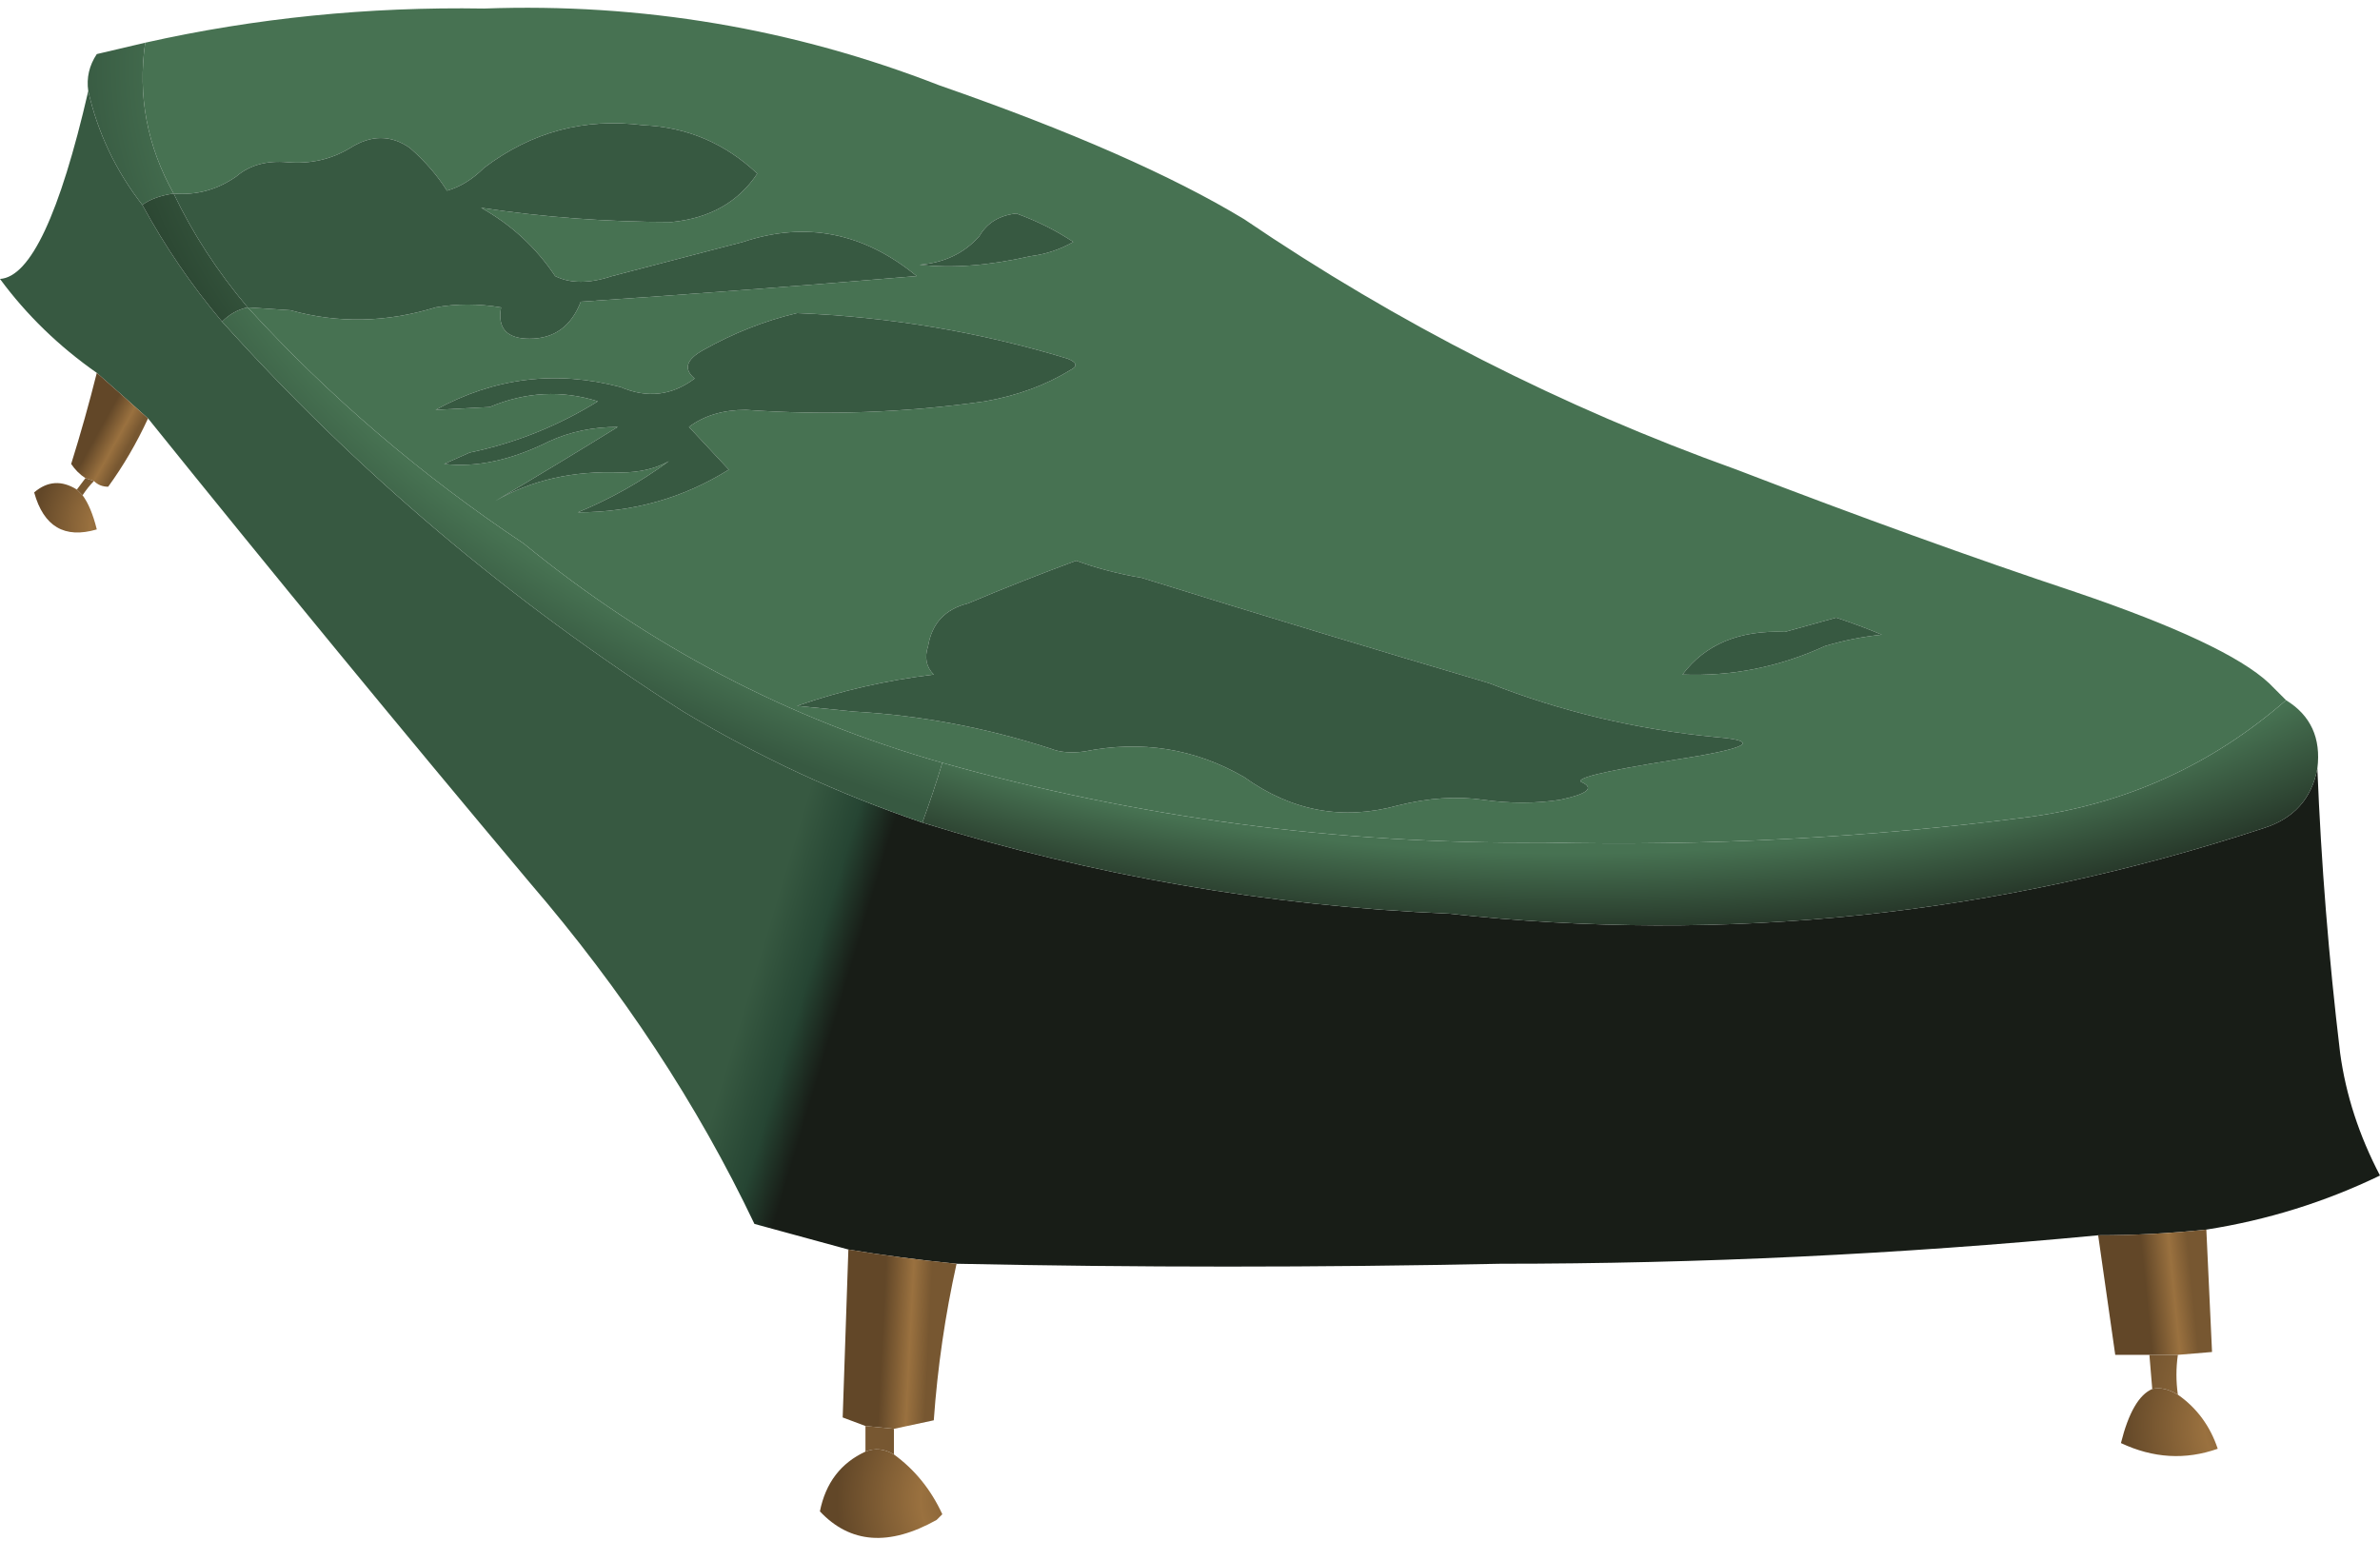 <?xml version="1.0" encoding="UTF-8" standalone="no"?>
<svg xmlns:xlink="http://www.w3.org/1999/xlink" height="27.4px" width="41.8px" xmlns="http://www.w3.org/2000/svg">
  <g transform="matrix(1.0, 0.0, 0.0, 1.0, -49.25, -34.6)">
    <path d="M81.3 45.95 Q81.8 45.8 82.3 45.75 81.95 45.6 81.5 45.45 L80.6 45.7 Q79.4 45.65 78.8 46.45 80.1 46.5 81.3 45.95 M89.4 46.9 Q87.45 48.6 84.9 48.95 80.65 49.5 76.35 49.4 70.95 49.45 65.8 48.0 61.75 46.85 58.45 44.15 55.75 42.35 53.6 40.0 L54.35 40.05 Q55.6 40.4 56.9 40.0 57.45 39.9 58.05 40.0 57.95 40.55 58.55 40.55 59.2 40.55 59.45 39.9 62.4 39.7 65.35 39.45 63.95 38.3 62.3 38.85 61.15 39.15 60.0 39.45 59.4 39.65 59.0 39.45 58.5 38.7 57.7 38.25 59.35 38.5 61.05 38.5 62.05 38.4 62.55 37.65 61.7 36.85 60.55 36.8 59.0 36.6 57.75 37.55 57.45 37.85 57.1 37.95 56.85 37.55 56.45 37.2 55.95 36.85 55.4 37.2 54.9 37.5 54.3 37.45 53.75 37.4 53.4 37.7 52.9 38.05 52.3 38.0 51.6 36.75 51.8 35.35 54.7 34.7 57.75 34.75 61.9 34.6 65.75 36.1 69.2 37.3 71.1 38.45 75.15 41.2 79.75 42.85 83.0 44.1 85.7 45.0 88.35 45.9 89.1 46.6 L89.4 46.9 M57.05 42.75 Q57.9 42.85 58.9 42.35 59.45 42.1 60.1 42.1 59.05 42.75 57.95 43.4 58.9 42.85 60.15 42.9 60.65 42.9 61.0 42.7 60.25 43.25 59.4 43.6 60.85 43.6 62.05 42.85 L61.35 42.1 Q61.75 41.8 62.35 41.8 64.45 41.95 66.55 41.65 67.4 41.5 68.05 41.1 68.25 41.0 68.0 40.9 65.7 40.2 63.25 40.1 62.4 40.3 61.6 40.75 61.15 41.0 61.45 41.25 60.85 41.7 60.15 41.4 58.45 40.95 56.9 41.8 L57.85 41.75 Q58.8 41.35 59.75 41.65 58.7 42.3 57.5 42.55 L57.05 42.75 M67.35 39.1 Q67.75 39.05 68.1 38.85 67.65 38.55 67.1 38.35 66.65 38.4 66.45 38.75 66.05 39.2 65.4 39.25 66.25 39.35 67.35 39.1 M64.25 47.1 Q66.0 47.2 67.7 47.75 67.95 47.85 68.3 47.8 69.8 47.5 71.1 48.25 72.35 49.15 73.8 48.75 74.6 48.55 75.3 48.65 76.0 48.75 76.65 48.65 77.35 48.5 77.05 48.35 76.75 48.25 78.65 47.95 80.6 47.65 79.4 47.55 77.3 47.35 75.4 46.6 72.35 45.7 69.3 44.75 68.7 44.65 68.15 44.45 67.2 44.8 66.25 45.2 65.65 45.35 65.55 45.95 65.45 46.25 65.65 46.45 64.4 46.6 63.25 47.0 L64.25 47.1" fill="#477252" fill-rule="evenodd" stroke="none"/>
    <path d="M65.45 49.05 Q69.95 50.45 74.7 50.65 82.0 51.45 89.0 49.15 89.8 48.9 89.95 48.1 90.05 50.6 90.35 53.1 90.5 54.2 91.05 55.25 89.6 55.95 88.0 56.2 87.05 56.3 86.1 56.3 80.85 56.8 75.6 56.8 70.8 56.9 66.05 56.8 65.05 56.7 64.15 56.55 L62.5 56.1 Q61.0 52.95 58.55 50.1 55.15 46.05 51.85 41.95 51.35 41.5 50.95 41.15 49.95 40.45 49.25 39.5 50.05 39.45 50.8 36.2 51.05 37.3 51.75 38.2 52.35 39.3 53.15 40.25 56.7 44.2 61.25 47.1 63.25 48.3 65.45 49.05" fill="url(#gradient0)" fill-rule="evenodd" stroke="none"/>
    <path d="M65.8 48.0 Q70.95 49.45 76.35 49.4 80.65 49.5 84.9 48.95 87.45 48.6 89.4 46.9 90.05 47.3 89.95 48.1 89.8 48.9 89.0 49.15 82.0 51.45 74.7 50.65 69.95 50.45 65.45 49.05 65.65 48.5 65.8 48.0" fill="url(#gradient1)" fill-rule="evenodd" stroke="none"/>
    <path d="M88.0 56.2 L88.1 58.35 87.5 58.4 87.0 58.4 86.4 58.4 Q86.25 57.35 86.1 56.3 87.05 56.3 88.0 56.2" fill="url(#gradient2)" fill-rule="evenodd" stroke="none"/>
    <path d="M87.5 58.4 Q87.45 58.75 87.5 59.1 87.25 58.95 87.05 59.0 L87.0 58.4 87.5 58.4" fill="url(#gradient3)" fill-rule="evenodd" stroke="none"/>
    <path d="M87.5 59.1 Q88.0 59.45 88.2 60.05 87.35 60.35 86.5 59.95 86.7 59.15 87.05 59.0 87.25 58.95 87.5 59.1" fill="url(#gradient4)" fill-rule="evenodd" stroke="none"/>
    <path d="M51.8 35.35 Q51.6 36.75 52.3 38.0 51.95 38.05 51.75 38.2 51.05 37.3 50.8 36.2 50.75 35.85 50.95 35.55 L51.8 35.35 M53.6 40.0 Q55.75 42.35 58.45 44.15 61.75 46.85 65.8 48.0 65.65 48.5 65.45 49.05 63.25 48.3 61.25 47.1 56.7 44.2 53.15 40.25 53.35 40.05 53.6 40.0" fill="url(#gradient5)" fill-rule="evenodd" stroke="none"/>
    <path d="M51.85 41.95 Q51.55 42.6 51.15 43.15 51.0 43.15 50.9 43.05 L50.75 43.0 Q50.6 42.9 50.5 42.75 50.75 41.95 50.95 41.15 51.35 41.5 51.85 41.95" fill="url(#gradient6)" fill-rule="evenodd" stroke="none"/>
    <path d="M50.7 43.3 Q50.85 43.5 50.95 43.9 50.1 44.15 49.85 43.25 50.2 42.95 50.6 43.2 L50.7 43.3" fill="url(#gradient7)" fill-rule="evenodd" stroke="none"/>
    <path d="M50.9 43.05 Q50.8 43.15 50.7 43.3 L50.6 43.2 50.75 43.0 50.9 43.05" fill="url(#gradient8)" fill-rule="evenodd" stroke="none"/>
    <path d="M66.05 56.8 Q65.75 58.15 65.65 59.55 L64.95 59.7 64.45 59.65 64.05 59.5 Q64.1 58.05 64.15 56.55 65.05 56.7 66.05 56.8" fill="url(#gradient9)" fill-rule="evenodd" stroke="none"/>
    <path d="M64.95 59.7 L64.95 60.15 Q64.7 60.0 64.45 60.1 L64.45 59.65 64.95 59.7" fill="url(#gradient10)" fill-rule="evenodd" stroke="none"/>
    <path d="M64.95 60.15 Q65.5 60.55 65.8 61.2 L65.7 61.3 Q64.45 62.0 63.65 61.15 63.8 60.4 64.45 60.1 64.7 60.0 64.95 60.15" fill="url(#gradient11)" fill-rule="evenodd" stroke="none"/>
    <path d="M52.3 38.0 Q52.8 39.05 53.6 40.0 53.35 40.05 53.15 40.25 52.35 39.3 51.75 38.2 51.95 38.05 52.3 38.0" fill="url(#gradient12)" fill-rule="evenodd" stroke="none"/>
    <path d="M81.3 45.95 Q80.1 46.5 78.8 46.45 79.4 45.65 80.6 45.7 L81.5 45.45 Q81.95 45.6 82.3 45.75 81.8 45.8 81.3 45.95 M52.3 38.0 Q52.9 38.05 53.4 37.7 53.75 37.4 54.3 37.45 54.9 37.5 55.4 37.2 55.95 36.85 56.45 37.2 56.85 37.55 57.1 37.95 57.45 37.85 57.75 37.55 59.0 36.6 60.55 36.8 61.7 36.85 62.55 37.65 62.05 38.4 61.05 38.5 59.35 38.5 57.7 38.25 58.5 38.7 59.0 39.45 59.4 39.65 60.0 39.45 61.15 39.15 62.3 38.85 63.95 38.3 65.35 39.45 62.4 39.7 59.45 39.9 59.2 40.55 58.55 40.55 57.95 40.55 58.05 40.0 57.45 39.9 56.9 40.0 55.6 40.4 54.35 40.05 L53.6 40.0 Q52.8 39.05 52.3 38.0 M57.05 42.75 L57.5 42.55 Q58.7 42.3 59.75 41.65 58.8 41.35 57.85 41.75 L56.9 41.8 Q58.45 40.95 60.15 41.4 60.85 41.7 61.45 41.25 61.15 41.0 61.6 40.75 62.4 40.3 63.25 40.1 65.7 40.2 68.0 40.9 68.25 41.0 68.05 41.1 67.4 41.5 66.55 41.65 64.45 41.95 62.35 41.8 61.75 41.8 61.35 42.1 L62.05 42.85 Q60.85 43.6 59.4 43.6 60.25 43.25 61.0 42.7 60.65 42.9 60.15 42.9 58.9 42.85 57.95 43.4 59.05 42.75 60.1 42.1 59.45 42.1 58.9 42.35 57.9 42.85 57.05 42.75 M67.35 39.1 Q66.25 39.35 65.4 39.25 66.05 39.2 66.45 38.75 66.65 38.4 67.1 38.35 67.65 38.55 68.1 38.85 67.75 39.05 67.35 39.1 M64.25 47.1 L63.25 47.0 Q64.4 46.6 65.65 46.45 65.45 46.25 65.55 45.95 65.65 45.35 66.25 45.2 67.2 44.8 68.15 44.45 68.7 44.65 69.3 44.75 72.35 45.7 75.4 46.6 77.3 47.35 79.4 47.55 80.6 47.65 78.65 47.95 76.75 48.25 77.05 48.35 77.35 48.5 76.65 48.65 76.0 48.75 75.3 48.65 74.6 48.55 73.8 48.75 72.35 49.15 71.1 48.25 69.8 47.5 68.3 47.8 67.95 47.85 67.7 47.75 66.0 47.2 64.25 47.1" fill="#375941" fill-rule="evenodd" stroke="none"/>
  </g>
  <defs>
    <linearGradient gradientTransform="matrix(-0.003, -7.0E-4, 0.003, -0.01, 63.9, 48.15)" gradientUnits="userSpaceOnUse" id="gradient0" spreadMethod="pad" x1="-819.2" x2="819.2">
      <stop offset="0.247" stop-color="#181d17"/>
      <stop offset="0.38" stop-color="#264533"/>
      <stop offset="0.565" stop-color="#375941"/>
    </linearGradient>
    <radialGradient cx="0" cy="0" gradientTransform="matrix(4.0E-4, -0.012, 0.029, 9.0E-4, 75.85, 42.75)" gradientUnits="userSpaceOnUse" id="gradient1" r="819.2" spreadMethod="pad">
      <stop offset="0.694" stop-color="#477252"/>
      <stop offset="0.894" stop-color="#181d17"/>
    </radialGradient>
    <linearGradient gradientTransform="matrix(-5.0E-4, 0.0, -1.0E-4, -0.001, 87.35, 57.3)" gradientUnits="userSpaceOnUse" id="gradient2" spreadMethod="pad" x1="-819.2" x2="819.2">
      <stop offset="0.0" stop-color="#775731"/>
      <stop offset="0.4" stop-color="#9a713f"/>
      <stop offset="1.0" stop-color="#624728"/>
    </linearGradient>
    <linearGradient gradientTransform="matrix(0.002, 3.0E-4, -1.0E-4, 4.0E-4, 88.65, 59.0)" gradientUnits="userSpaceOnUse" id="gradient3" spreadMethod="pad" x1="-819.2" x2="819.2">
      <stop offset="0.0" stop-color="#775731"/>
      <stop offset="0.4" stop-color="#9a713f"/>
      <stop offset="1.0" stop-color="#624728"/>
    </linearGradient>
    <radialGradient cx="0" cy="0" gradientTransform="matrix(0.003, 0.0, 0.0, 0.003, 88.95, 59.65)" gradientUnits="userSpaceOnUse" id="gradient4" r="819.2" spreadMethod="pad">
      <stop offset="0.0" stop-color="#775731"/>
      <stop offset="0.4" stop-color="#9a713f"/>
      <stop offset="1.0" stop-color="#624728"/>
    </radialGradient>
    <radialGradient cx="0" cy="0" gradientTransform="matrix(0.003, -0.015, 0.029, 0.006, 71.85, 38.9)" gradientUnits="userSpaceOnUse" id="gradient5" r="819.2" spreadMethod="pad">
      <stop offset="0.808" stop-color="#477252"/>
      <stop offset="0.894" stop-color="#375941"/>
    </radialGradient>
    <linearGradient gradientTransform="matrix(-3.0E-4, -2.0E-4, 5.0E-4, -9.0E-4, 51.25, 42.3)" gradientUnits="userSpaceOnUse" id="gradient6" spreadMethod="pad" x1="-819.2" x2="819.2">
      <stop offset="0.0" stop-color="#775731"/>
      <stop offset="0.4" stop-color="#9a713f"/>
      <stop offset="1.0" stop-color="#624728"/>
    </linearGradient>
    <radialGradient cx="0" cy="0" gradientTransform="matrix(0.002, 0.0, 0.0, 0.002, 51.5, 43.85)" gradientUnits="userSpaceOnUse" id="gradient7" r="819.2" spreadMethod="pad">
      <stop offset="0.0" stop-color="#775731"/>
      <stop offset="0.4" stop-color="#9a713f"/>
      <stop offset="1.0" stop-color="#624728"/>
    </radialGradient>
    <linearGradient gradientTransform="matrix(6.0E-4, 3.0E-4, -1.0E-4, 2.0E-4, 51.25, 43.35)" gradientUnits="userSpaceOnUse" id="gradient8" spreadMethod="pad" x1="-819.2" x2="819.2">
      <stop offset="0.0" stop-color="#775731"/>
      <stop offset="0.4" stop-color="#9a713f"/>
      <stop offset="1.0" stop-color="#624728"/>
    </linearGradient>
    <linearGradient gradientTransform="matrix(-5.0E-4, 0.0, 1.0E-4, -0.002, 65.15, 58.15)" gradientUnits="userSpaceOnUse" id="gradient9" spreadMethod="pad" x1="-819.2" x2="819.2">
      <stop offset="0.0" stop-color="#775731"/>
      <stop offset="0.4" stop-color="#9a713f"/>
      <stop offset="1.0" stop-color="#624728"/>
    </linearGradient>
    <linearGradient gradientTransform="matrix(0.001, 3.0E-4, -1.0E-4, 3.0E-4, 65.9, 60.2)" gradientUnits="userSpaceOnUse" id="gradient10" spreadMethod="pad" x1="-819.2" x2="819.2">
      <stop offset="0.0" stop-color="#775731"/>
      <stop offset="0.4" stop-color="#9a713f"/>
      <stop offset="1.0" stop-color="#624728"/>
    </linearGradient>
    <radialGradient cx="0" cy="0" gradientTransform="matrix(0.003, 0.0, 0.0, 0.003, 66.4, 60.95)" gradientUnits="userSpaceOnUse" id="gradient11" r="819.2" spreadMethod="pad">
      <stop offset="0.0" stop-color="#775731"/>
      <stop offset="0.4" stop-color="#9a713f"/>
      <stop offset="1.0" stop-color="#624728"/>
    </radialGradient>
    <radialGradient cx="0" cy="0" gradientTransform="matrix(0.003, -0.015, 0.029, 0.006, 71.85, 38.9)" gradientUnits="userSpaceOnUse" id="gradient12" r="819.2" spreadMethod="pad">
      <stop offset="0.808" stop-color="#35553d"/>
      <stop offset="0.894" stop-color="#263e2c"/>
    </radialGradient>
  </defs>
</svg>
